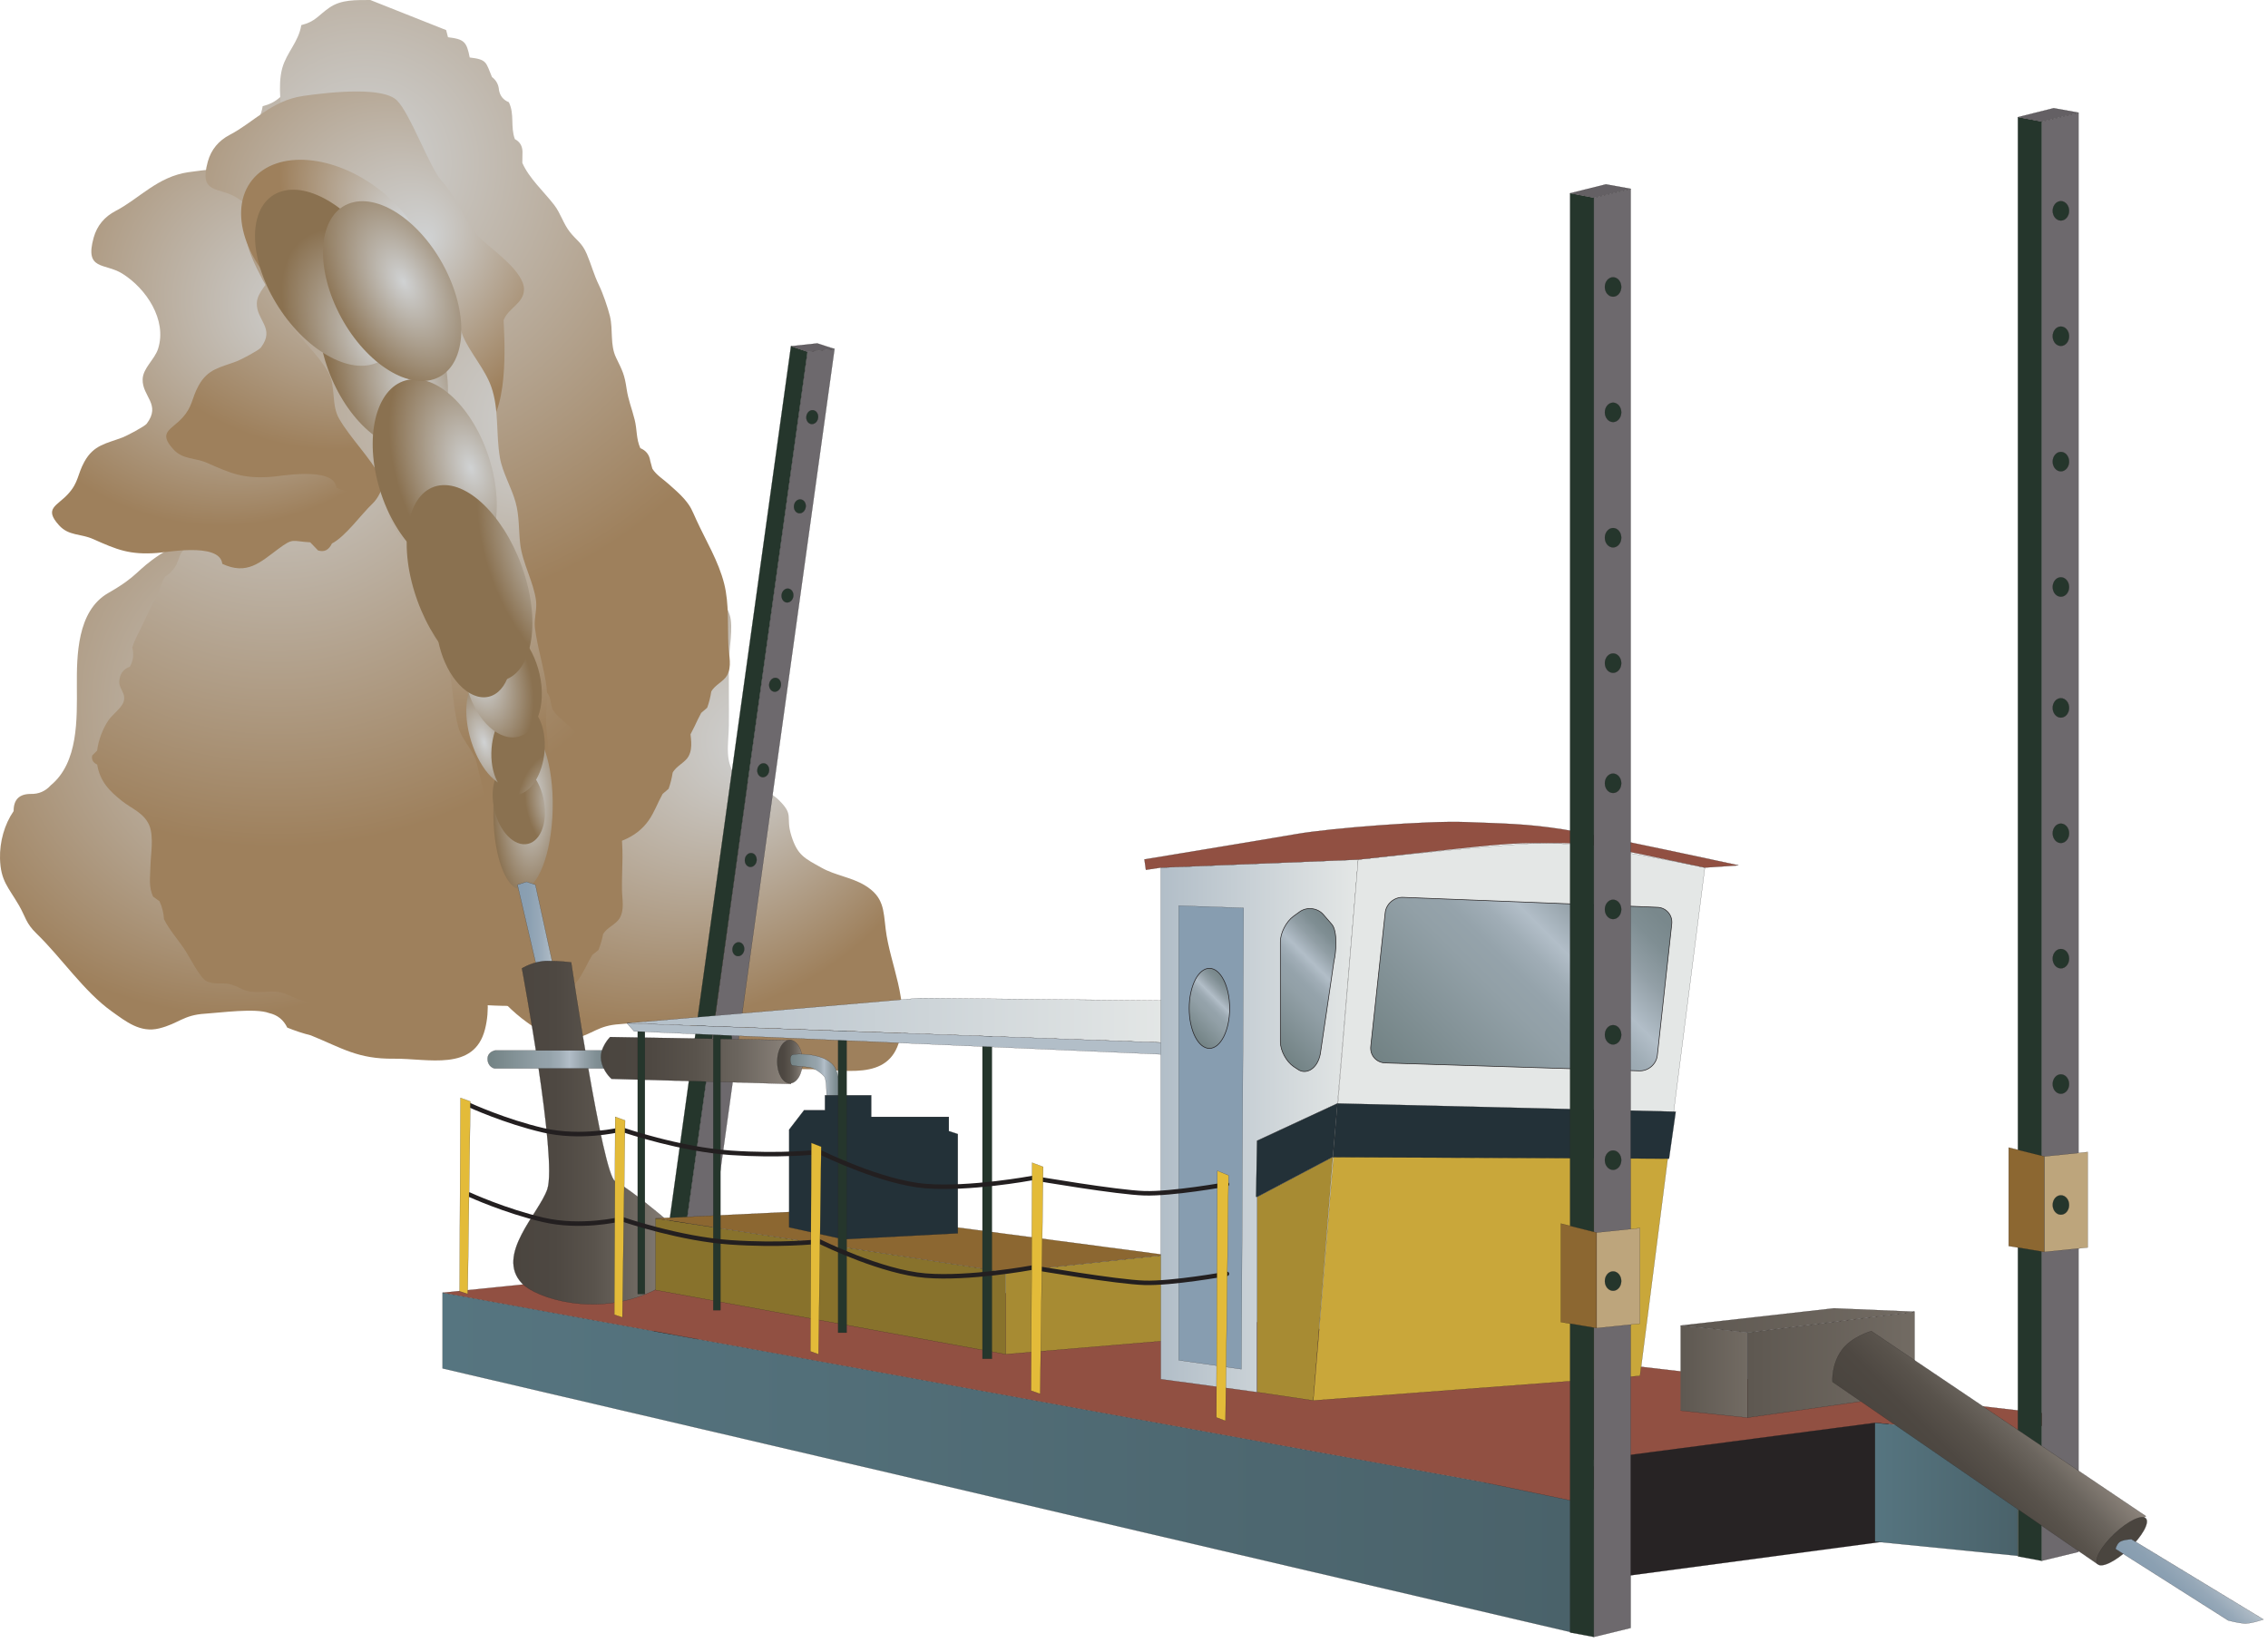 
        <svg xmlns:rdf="http://www.w3.org/1999/02/22-rdf-syntax-ns#" xmlns="http://www.w3.org/2000/svg" xmlns:cc="http://creativecommons.org/ns#" xmlns:xlink="http://www.w3.org/1999/xlink" xmlns:dc="http://purl.org/dc/elements/1.1/" x="0px" y="0px" width="501" height="363" viewBox="0 0 501 363" xml:space="preserve">
            <title>Dredge 3</title>
            <desc xmlns:ian_image_library="https://ian.umces.edu/media-library/">
                <ian_image_library:title>Dredge 3</ian_image_library:title>
                <ian_image_library:descr>Illustration of dredge 3</ian_image_library:descr>
                <ian_image_library:scene>
                    <ian_image_library:contains>development, industry, dredge, dredger, ship, boat, excavation, scrape, sea, bottom, floor</ian_image_library:contains>
                    <ian_image_library:when>2006-04-04</ian_image_library:when>
                </ian_image_library:scene>
            </desc>
            
 <defs></defs>
 <radialGradient id="ian_symbols_d459278c74df11949575ceb77952ae4e" fx="225.14" fy="178.23" gradientUnits="userSpaceOnUse" cy="175.59" cx="219.41" gradientTransform="matrix(6.946 0 0 6.946 -1486.5 -1075)" r="15.552">
  <stop stop-color="#D0D2D3" offset="0"/>
  <stop stop-color="#9E805C" offset=".68"/>
 </radialGradient>
 <path d="m35.448 122.42c5.633-3.731 8.547-.394 12.942.461 2.588.475 4.891 1.574 6.909 3.29 2.283 1.051 4.65 1.323 7.105.821 3.615 1.14 5.973 2.768 7.193 6.566.845 2.604-.173 7.746-.193 10.541-.027 4.612.054 9.225.013 13.838-.041 3.975-1.177 8.52 2.021 11.579 2.683 2.564 6.19 2.13 8.984 4.864 3.49 3.418 1.462 3.608 2.781 7.882 1.36 4.396 2.937 5.006 6.743 7.136 2.923 1.635 6.559 2.089 9.452 3.819 4.273 2.557 4.134 5.46 4.65 9.713.939 7.774 5.291 15.785 3.086 24.427-2.398 9.401-12.563 6.417-20.16 6.498-7.947.095-11.419-2.354-18.312-5.155-1.773-.448-3.51-1.017-5.209-1.716-.821-1.716-2.157-2.788-4.009-3.208-3.039-1.153-10.772-.068-14.119.136-4.894.298-5.833 2.184-10.182 3.256-4.175 1.031-7.326-1.533-10.416-3.731-6.183-4.402-11.074-11.803-16.677-17.243-2.381-2.307-2.364-3.623-3.866-6.214-2.323-4.002-4.063-5.399-4.182-10.351-.091-3.69.977-7.529 3.008-10.473-.017-2.523 1.235-3.778 3.751-3.785 1.777.047 3.252-.583 4.426-1.886 6.166-5.047 5.817-14.76 5.79-21.964-.027-6.58 0-16.565 6.926-20.526 6.916-3.96 5.902-4.85 11.539-8.58z" fill="url(#ian_symbols_d459278c74df11949575ceb77952ae4e)"/>
 <radialGradient id="ian_symbols_a85b8a7b36fe93b40524cf3477d7787e" fx="238.33" fy="178.56" gradientUnits="userSpaceOnUse" cy="175.93" cx="232.6" gradientTransform="matrix(6.946 0 0 6.946 -1486.5 -1075)" r="15.551">
  <stop stop-color="#D0D2D3" offset="0"/>
  <stop stop-color="#9E805C" offset=".68"/>
 </radialGradient>
 <path d="m127.04 124.74c5.634-3.731 8.55-.394 12.939.448 2.591.488 4.897 1.587 6.912 3.296 2.286 1.058 4.646 1.33 7.099.821 3.626 1.146 5.979 2.768 7.208 6.56.841 2.618-.177 7.747-.204 10.548-.027 4.613.061 9.232.014 13.838-.041 3.968-1.174 8.526 2.021 11.579 2.687 2.564 6.193 2.13 8.988 4.87 3.494 3.419 1.458 3.602 2.781 7.875 1.364 4.389 2.937 5.013 6.743 7.136 2.923 1.635 6.559 2.089 9.449 3.819 4.273 2.564 4.138 5.467 4.653 9.714.937 7.773 5.291 15.778 3.086 24.426-2.395 9.409-12.563 6.417-20.16 6.505-7.943.088-11.416-2.361-18.308-5.169-1.777-.448-3.514-1.018-5.21-1.709-.827-1.723-2.157-2.788-4.016-3.215-3.039-1.14-10.771-.068-14.116.143-4.891.298-5.833 2.177-10.182 3.256-4.175 1.038-7.326-1.526-10.416-3.731-6.183-4.402-11.074-11.796-16.677-17.236-2.384-2.313-2.364-3.629-3.866-6.22-2.323-4.002-4.063-5.393-4.182-10.345-.091-3.704.977-7.529 3.009-10.48-.017-2.517 1.234-3.778 3.751-3.778 1.777.041 3.252-.59 4.426-1.886 6.166-5.046 5.817-14.767 5.79-21.964-.03-6.593 0-16.578 6.922-20.526 6.94-3.94 5.92-4.82 11.56-8.56z" fill="url(#ian_symbols_a85b8a7b36fe93b40524cf3477d7787e)"/>
 <radialGradient id="ian_symbols_4a84f8e8e4a7e774d14d95b18128dce3" gradientUnits="userSpaceOnUse" cy="140.58" cx="228.31" gradientTransform="matrix(6.941 -.253 .253 6.941 -1548 -863.96)" r="21.216">
  <stop stop-color="#D0D2D3" offset="0"/>
  <stop stop-color="#9E805C" offset=".68"/>
 </radialGradient>
 <path d="m73.295 17.908c-3.141.041-6.4-.183-9.13 1.737-2.486 1.736-2.981 3.012-6.139 3.805-.57 3.677-3.246 6.071-4.196 9.469-1.116 4.036-.095 9.042.038 13.248.061 1.926-.455 5.236.152 7.041.634 1.858 1.683 2.469 2.344 4.287.631 1.744.092 5.169.153 7.048.098 3.073.21 6.152.335 9.225.18 4.382.59 7.794-1.529 11.606-.994 1.784-1.821 2.89-3.012 4.667-.285.821-.573 1.642-.858 2.456-.57 1.167-1.394 2.11-2.465 2.829-.77 1.486-1.082 3.168-1.812 4.633-1.119 2.245-2.001 4.504-3.008 6.729-.722 1.615-1.333 2.774-1.828 4.491.458 1.492.333 2.93-.376 4.287-1.262.495-1.98 1.411-2.164 2.754-.417 2.218 1.743 2.944 1.021 5.182-.4 1.235-2.465 2.944-3.157 4.07-1.204 1.953-2.052 4.463-2.249 6.77-.35.373-.695.746-1.045 1.126-.166.896.221 1.546 1.173 1.96.747 3.683 2.863 5.718 5.824 7.889 2.184 1.594 4.867 2.408 6.139 5.061 1.18 2.469.553 6.58.604 9.252.044 2.401-.265 4.301.824 6.492.485.319.97.645 1.458.97.627 1.228 1.007 2.53 1.133 3.914 1.214 2.3 3.49 4.646 4.993 6.804.933 1.336 3.418 5.807 4.802 6.499 1.893.949 3.745.068 5.749.651 2.205.631 2.384 1.384 5.223 1.411 2.574.014 4.463-.733 6.986.271 3.728 1.493 5.213 1.913 9.296 1.709 9.219-.475 18.461-.665 27.683-1.004 8.584-.312 21.377 1.994 27.011-5.989 1.292-1.825 2.015-3.941 3.104-5.881.441-.38.882-.76 1.322-1.14.414-1.16.712-2.347.896-3.561.794-1.485 2.774-2.252 3.507-3.602 1.079-2.008.407-4.232.299-6.39-.231-4.599.169-9.354-.943-13.811-1.245-4.965-4.09-9.619-6.156-14.123-.98-2.137-1.129-2.822-2.629-4.579-1.044-1.214-2.245-2.211-3.418-3.276-1.204-1.099-2.788-2.035-3.67-3.459-.156-.563-.305-1.126-.461-1.696-.197-1.371-.93-2.313-2.198-2.835-.936-2.089-.688-4.029-1.248-6.274-.621-2.497-1.397-4.253-1.784-6.858-.465-3.161-.902-3.935-2.316-6.837-1.391-2.863-.627-6.146-1.37-9.198-.458-1.872-1.55-5.061-2.418-6.837-1.143-2.34-1.692-4.559-2.693-6.892-1.082-2.523-2.205-2.923-3.724-4.836-1.472-1.866-2.021-4.084-3.466-5.976-2.225-2.903-5.613-5.956-7.044-9.32.013-.814.023-1.642.037-2.456-.031-1.275-.59-2.205-1.682-2.781-1.028-2.781-.024-5.454-1.333-8.153-1.211-.488-1.937-1.377-2.174-2.659-.084-1.214-.604-2.184-1.55-2.903-1.374-3.256-1.062-3.874-4.924-4.314-.675-3.521-1.245-4.036-4.796-4.477-.136-.529-.268-1.051-.4-1.573l-16.755-6.65z" fill="url(#ian_symbols_4a84f8e8e4a7e774d14d95b18128dce3)"/>
 <radialGradient id="ian_symbols_4f34ab2438be9ec4153e1202e821891c" gradientUnits="userSpaceOnUse" cy="138.04" cx="229.63" gradientTransform="matrix(6.941 -.253 .253 6.941 -1548 -863.96)" r="21.216">
  <stop stop-color="#D0D2D3" offset="0"/>
  <stop stop-color="#9E805C" offset=".68"/>
 </radialGradient>
 <path d="m81.821 0c-3.141.041-6.4-.183-9.13 1.737-2.489 1.736-2.981 3.012-6.135 3.812-.577 3.67-3.249 6.064-4.195 9.463-1.12 4.036-.099 9.042.034 13.248.061 1.926-.458 5.236.153 7.041.634 1.859 1.682 2.469 2.343 4.287.631 1.75.095 5.169.153 7.055.095 3.066.21 6.146.336 9.225.183 4.375.59 7.787-1.53 11.6-.994 1.784-1.818 2.896-3.012 4.667-.285.828-.573 1.642-.858 2.456-.57 1.167-1.394 2.117-2.466 2.829-.773 1.486-1.085 3.168-1.811 4.633-1.12 2.246-2.001 4.504-3.012 6.736-.723 1.608-1.326 2.768-1.825 4.484.458 1.492.332 2.93-.376 4.287-1.262.502-1.981 1.411-2.161 2.754-.424 2.218 1.736 2.944 1.014 5.182-.397 1.235-2.459 2.944-3.154 4.07-1.204 1.954-2.048 4.463-2.249 6.77-.35.373-.695.746-1.045 1.126-.166.896.224 1.546 1.174 1.96.746 3.69 2.862 5.718 5.823 7.889 2.184 1.594 4.867 2.408 6.139 5.061 1.181 2.469.557 6.58.604 9.252.044 2.401-.265 4.301.821 6.492.488.319.973.645 1.458.97.63 1.228 1.007 2.53 1.139 3.914 1.211 2.3 3.487 4.646 4.989 6.804.933 1.336 3.416 5.807 4.803 6.499 1.892.949 3.744.067 5.749.651 2.205.631 2.388 1.391 5.223 1.411 2.574.014 4.463-.733 6.987.271 3.727 1.5 5.213 1.913 9.3 1.709 9.215-.475 18.457-.665 27.679-1.004 8.584-.312 21.374 1.995 27.014-5.989 1.289-1.825 2.015-3.941 3.1-5.881.441-.38.882-.76 1.323-1.14.414-1.153.712-2.347.896-3.561.793-1.485 2.781-2.252 3.503-3.602 1.082-2.008.41-4.232.298-6.39-.227-4.599.173-9.354-.939-13.811-1.241-4.965-4.09-9.619-6.152-14.123-.983-2.137-1.133-2.822-2.632-4.579-1.045-1.214-2.245-2.211-3.419-3.276-1.201-1.099-2.788-2.035-3.669-3.459-.156-.563-.306-1.126-.461-1.696-.197-1.37-.929-2.313-2.198-2.835-.936-2.089-.685-4.029-1.248-6.274-.617-2.497-1.397-4.253-1.784-6.858-.468-3.161-.902-3.935-2.313-6.837-1.391-2.863-.634-6.146-1.37-9.198-.461-1.872-1.553-5.06-2.422-6.837-1.143-2.333-1.692-4.559-2.693-6.892-1.082-2.523-2.205-2.924-3.721-4.837-1.475-1.865-2.021-4.083-3.466-5.976-2.229-2.903-5.617-5.956-7.048-9.32.014-.814.023-1.642.037-2.456-.03-1.275-.59-2.198-1.686-2.781-1.024-2.781-.021-5.447-1.33-8.153-1.211-.488-1.937-1.37-2.174-2.659-.088-1.214-.604-2.184-1.553-2.903-1.371-3.256-1.059-3.874-4.918-4.314-.678-3.514-1.245-4.036-4.799-4.477-.136-.529-.271-1.052-.403-1.574l-16.737-6.639z" fill="url(#ian_symbols_4f34ab2438be9ec4153e1202e821891c)"/>
 <radialGradient id="ian_symbols_8ab22c858e9d7754711e76321fa3e658" gradientUnits="userSpaceOnUse" cy="167.29" cx="222.81" gradientTransform="matrix(6.946 0 0 6.946 -1486.5 -1075)" r="21.215">
  <stop stop-color="#D0D2D3" offset="0"/>
  <stop stop-color="#9E805C" offset=".68"/>
 </radialGradient>
 <path d="m63.541 50.915c-3.137-.068-6.383-.407-9.185 1.404-2.554 1.648-3.09 2.903-6.268 3.588-.712 3.649-3.473 5.942-4.542 9.307-1.265 3.989-.427 9.029-.448 13.241-.01 1.926-.645 5.216-.105 7.034.566 1.893 1.591 2.537 2.188 4.375.563 1.764-.095 5.169-.105 7.055-.014 3.073-.014 6.146 0 9.225.023 4.382.305 7.814-1.95 11.545-1.058 1.75-1.927 2.822-3.182 4.559-.315.8-.631 1.614-.946 2.415-.614 1.146-1.468 2.062-2.567 2.741-.821 1.452-1.194 3.12-1.98 4.558-1.197 2.205-2.161 4.43-3.249 6.621-.78 1.581-1.432 2.72-1.991 4.416.404 1.513.228 2.938-.532 4.28-1.279.448-2.028 1.33-2.259 2.659-.502 2.211 1.631 3.012.831 5.223-.447 1.221-2.567 2.849-3.303 3.948-1.279 1.913-2.211 4.389-2.496 6.688-.363.366-.723.719-1.085 1.085-.197.896.169 1.56 1.099 2.008.614 3.704 2.655 5.813 5.535 8.086 2.124 1.675 4.775 2.591 5.953 5.291 1.088 2.51.315 6.593.265 9.266-.044 2.401-.421 4.287.586 6.512.472.346.946.685 1.421 1.031.583 1.248.916 2.564.994 3.948 1.123 2.347 3.317 4.775 4.734 6.973.889 1.377 3.208 5.936 4.565 6.675 1.855 1.018 3.744.204 5.722.854 2.181.719 2.336 1.479 5.168 1.601 2.571.115 4.487-.57 6.967.536 3.676 1.628 5.145 2.103 9.235 2.042 9.229-.136 18.471.014 27.699.014 8.587 0 21.292 2.761 27.214-5.006 1.356-1.777 2.157-3.866 3.31-5.766.455-.366.909-.732 1.363-1.092.458-1.146.797-2.32 1.028-3.527.848-1.451 2.855-2.15 3.636-3.479 1.146-1.954.556-4.206.529-6.363-.061-4.606.516-9.347-.44-13.838-1.059-5.006-3.734-9.768-5.634-14.339-.902-2.171-1.024-2.863-2.459-4.667-1-1.262-2.167-2.293-3.3-3.405-1.164-1.14-2.71-2.137-3.541-3.588-.136-.563-.265-1.133-.4-1.703-.149-1.384-.845-2.354-2.093-2.917-.865-2.124-.54-4.057-1.018-6.322-.529-2.517-1.241-4.293-1.533-6.918-.353-3.175-.759-3.962-2.065-6.919-1.282-2.903-.407-6.159-1.034-9.239-.39-1.893-1.367-5.115-2.171-6.919-1.058-2.381-1.522-4.62-2.442-6.987-.987-2.564-2.096-2.998-3.541-4.972-1.404-1.919-1.869-4.151-3.246-6.091-2.12-2.991-5.393-6.166-6.702-9.571.041-.82.085-1.642.125-2.455.021-1.275-.505-2.225-1.581-2.842-.922-2.815.176-5.447-1.034-8.201-1.194-.529-1.886-1.438-2.076-2.733-.041-1.214-.522-2.205-1.442-2.964-1.255-3.29-.919-3.894-4.762-4.484-.549-3.541-1.099-4.077-4.633-4.646-.115-.529-.227-1.058-.343-1.587l-16.501-7.241z" fill="url(#ian_symbols_8ab22c858e9d7754711e76321fa3e658)"/>
 <radialGradient id="ian_symbols_1b6f4e166721a6f46d279ade4958ea5b" fx="224" fy="164.8" gradientUnits="userSpaceOnUse" cy="162.78" cx="219.62" gradientTransform="matrix(6.946 0 0 6.946 -1486.5 -1075)" r="11.854">
  <stop stop-color="#D0D2D3" offset="0"/>
  <stop stop-color="#9E805C" offset=".68"/>
 </radialGradient>
 <path d="m41.708 38.02c-6.922.984-10.9 5.84-16.144 8.561-2.476 1.282-4.138 3.263-4.877 5.922-2.035 7.312 2.421 5.521 6.309 7.923 5.267 3.27 9.951 10.222 7.929 16.605-.76 2.388-3.334 4.26-3.415 6.736-.122 3.826 4.145 5.515.898 9.829-.451.597-4.375 2.659-5.287 3.012-3.649 1.391-6.41 1.628-8.482 5.386-1.584 2.883-1.238 4.518-3.575 7.095-2.465 2.727-5.457 3.161-2.015 6.953 2.154 2.374 4.718 1.784 7.55 3.045 5.301 2.367 8.025 3.487 14.004 3.066 1.194.034 13.97-2.564 14.5 2.395 5.457 2.551 8.347-.305 12.308-3.249 3.503-2.605 3.025-1.716 7.116-1.506.573.597 1.146 1.194 1.723 1.791 1.36.434 2.388-.081 3.076-1.533 3.005-1.547 6.427-6.403 8.964-8.805 5.111-4.857 3.806-21.327 3.728-23.701 1.051-2.713 4.419-3.676 4.504-6.736.109-3.894-6.81-8.709-9.391-11.118-3.812-3.541-5.209-9.063-8.761-12.875-2.632-2.835-6.919-14.842-9.886-17.813-2.969-2.957-13.85-1.967-20.776-.977z" fill="url(#ian_symbols_1b6f4e166721a6f46d279ade4958ea5b)"/>
 <radialGradient id="ian_symbols_990f6553e64522c4d582489d7e77750e" fx="227.63" fy="162.37" gradientUnits="userSpaceOnUse" cy="160.36" cx="223.26" gradientTransform="matrix(6.946 0 0 6.946 -1486.5 -1075)" r="11.854">
  <stop stop-color="#D0D2D3" offset="0"/>
  <stop stop-color="#9E805C" offset=".68"/>
 </radialGradient>
 <path d="m66.932 21.205c-6.926.99-10.901 5.833-16.147 8.561-2.473 1.282-4.134 3.263-4.874 5.915-2.038 7.313 2.418 5.528 6.305 7.937 5.267 3.256 9.955 10.216 7.93 16.605-.753 2.381-3.331 4.246-3.412 6.729-.122 3.826 4.141 5.508.899 9.822-.455.604-4.378 2.666-5.288 3.012-3.649 1.397-6.41 1.628-8.482 5.4-1.584 2.876-1.238 4.518-3.571 7.095-2.469 2.72-5.464 3.161-2.018 6.946 2.154 2.374 4.714 1.791 7.55 3.052 5.304 2.361 8.021 3.487 14.004 3.06 1.19.034 13.967-2.558 14.496 2.395 5.464 2.55 8.347-.305 12.312-3.256 3.504-2.605 3.025-1.709 7.112-1.5.577.597 1.15 1.201 1.723 1.798 1.363.427 2.388-.082 3.073-1.533 3.012-1.553 6.434-6.403 8.971-8.818 5.111-4.85 3.805-21.327 3.728-23.694 1.048-2.72 4.419-3.67 4.504-6.736.108-3.894-6.811-8.71-9.395-11.111-3.809-3.548-5.21-9.076-8.754-12.888-2.639-2.835-6.926-14.835-9.897-17.799-2.971-2.98-13.855-1.99-20.777-.999z" fill="url(#ian_symbols_990f6553e64522c4d582489d7e77750e)"/>
 <radialGradient id="ian_symbols_1f0aa1fa895df3a4e9774d3763ecb642" fx="231.85" fy="168.44" gradientUnits="userSpaceOnUse" cy="165.41" cx="225.26" gradientTransform="matrix(6.946 0 0 6.946 -1486.5 -1075)" r="17.879">
  <stop stop-color="#D0D2D3" offset="0"/>
  <stop stop-color="#9E805C" offset=".68"/>
 </radialGradient>
 <path d="m94.621 137.78c.95 3.236 3.839 6.607 4.572 10.026.923 4.3.913 8.662 2.076 12.902.716 2.618 3.378 5.196 4.002 7.678 2.869 11.342 4.314 20.757 5.681 23.945 2.968 6.919 5.936 5.929 9.887 0 2.289-3.432 1.367-15.452-.153-31.664-.264-2.794.417-5.711.064-8.737-.495-4.239-2.024-8.683-2.584-13.261-.241-1.974.499-3.981.241-6.003-.522-4.111-3.015-8.31-3.5-12.549-.349-3.066-.163-6.146-1.021-9.198-.919-3.296-2.896-6.566-3.45-9.795-.926-5.399-.156-10.67-1.913-15.676-1.377-3.927-4.806-7.699-6.264-11.24-.984-2.388-1.014-5.623-2.063-7.706-5.589-11.099-12.664-16.837-13.99-18.608-2.968-3.955-8.899-6.926-19.783-6.926-10.88 0-11.871 4.952-11.871 11.871 0 2.449 3.001 9.042 8.879 17.935 2.31 3.486 6.736 7.339 9.08 11.43 1.74 3.039.583 7.156 2.418 10.317 2.503 4.307 6.919 8.662 9.12 12.901 1.554 3.005 1.045 6.919 2.388 9.7 2.194 4.572 5.932 8.764 6.997 12.305.956 3.18.098 6.67 1.173 10.34z" fill="url(#ian_symbols_1f0aa1fa895df3a4e9774d3763ecb642)"/>
 <radialGradient id="ian_symbols_105f6e4fc206f6e4f9c17bacf6e10ba8" gradientUnits="userSpaceOnUse" cy="-10121" cx="4149.6" gradientTransform="matrix(1.116 -50.957 -18.41 -.51 -1.9084e5 2.0647e5)" r=".687">
  <stop stop-color="#D0D2D3" offset="0"/>
  <stop stop-color="#8A7150" offset=".68"/>
 </radialGradient>
 <path d="m115.93 160.65c-3.612-.102-6.719 7.848-6.936 17.745-.217 9.896 2.537 18.002 6.153 18.104 3.615.102 6.726-7.841 6.942-17.745.22-9.9-2.53-18-6.15-18.11z" fill="url(#ian_symbols_105f6e4fc206f6e4f9c17bacf6e10ba8)"/>
 <radialGradient id="ian_symbols_47cee048e91862d4e529a2d0111e6db3" gradientUnits="userSpaceOnUse" cy="-17106" cx="1334.6" gradientTransform="matrix(-25.924 -20.341 -13.664 16.936 -1.9905e5 3.169e5)" r="1.39">
  <stop stop-color="#D0D2D3" offset="0"/>
  <stop stop-color="#9E805C" offset=".68"/>
 </radialGradient>
 <path d="m55.719 39.736c-5.43 6.729-1.57 18.667 8.615 26.658 10.188 7.99 22.85 9.021 28.276 2.292 5.43-6.729 1.57-18.667-8.615-26.658-10.188-7.996-22.846-9.021-28.276-2.292z" fill="url(#ian_symbols_47cee048e91862d4e529a2d0111e6db3)"/>
 <radialGradient id="ian_symbols_c36ee59656c18754bd389986aa10e587" gradientUnits="userSpaceOnUse" cy="-13913" cx="5384.5" gradientTransform="matrix(-4.748 -29.239 -18.109 1.16 -2.2626e5 1.7375e5)" r=".598">
  <stop stop-color="#D0D2D3" offset="0"/>
  <stop stop-color="#8A7150" offset=".68"/>
 </radialGradient>
 <path d="m113.16 168.61c-3.093.197-4.948 4.361-4.148 9.293.8 4.938 3.958 8.784 7.048 8.581 3.093-.197 4.952-4.361 4.148-9.293-.80-4.94-3.96-8.78-7.05-8.58z" fill="url(#ian_symbols_c36ee59656c18754bd389986aa10e587)"/>
 <radialGradient id="ian_symbols_818c63b31f40d9a4ad97a77a674295b5" gradientUnits="userSpaceOnUse" cy="-12904" cx="3958.4" gradientTransform="matrix(-10.277 -38.954 -19.431 3.154 -2.0995e5 1.9506e5)" r=".598">
  <stop stop-color="#D0D2D3" offset="0"/>
  <stop stop-color="#8A7150" offset=".68"/>
 </radialGradient>
 <path d="m106.64 149.77c-3.317.536-4.603 6.308-2.866 12.888 1.736 6.573 5.833 11.471 9.154 10.928 3.317-.536 4.599-6.302 2.866-12.881-1.73-6.58-5.83-11.48-9.15-10.94z" fill="url(#ian_symbols_818c63b31f40d9a4ad97a77a674295b5)"/>
 <radialGradient id="ian_symbols_cbb6ec9a501b4374ad2f10f8342606ce" gradientUnits="userSpaceOnUse" cy="-14481" cx="4879.3" gradientTransform="matrix(2.525 -32.539 -18.943 -.941 -2.8651e5 1.4532e5)" r=".598">
  <stop stop-color="#D0D2D3" offset="0"/>
  <stop stop-color="#8A7150" offset=".68"/>
 </radialGradient>
 <path d="m115.21 155.65c-3.229-.163-6.196 4.165-6.624 9.659-.427 5.495 1.848 10.08 5.081 10.243 3.236.156 6.203-4.165 6.631-9.659.42-5.49-1.85-10.08-5.09-10.24z" fill="url(#ian_symbols_cbb6ec9a501b4374ad2f10f8342606ce)"/>
 <radialGradient id="ian_symbols_b1d3c9ef1124e814bddf5b7e3584b233" gradientUnits="userSpaceOnUse" cy="-13435" cx="5701.5" gradientTransform="matrix(-6.413 -28.775 -18.052 2.43 -2.0586e5 1.9686e5)" r=".867">
  <stop stop-color="#D0D2D3" offset="0"/>
  <stop stop-color="#8A7150" offset=".68"/>
 </radialGradient>
 <path d="m108.27 137.32c-4.47.604-6.817 6.803-5.247 13.851 1.57 7.041 6.465 12.278 10.935 11.667 4.47-.604 6.817-6.804 5.25-13.852-1.57-7.04-6.47-12.27-10.94-11.67z" fill="url(#ian_symbols_b1d3c9ef1124e814bddf5b7e3584b233)"/>
 <radialGradient id="ian_symbols_eea3926c1a72a7e45d31960a89a1e512" gradientUnits="userSpaceOnUse" cy="-15312" cx="4230.9" gradientTransform="matrix(-5.296 -29.741 -17.839 .841 -2.5063e5 1.3884e5)" r=".867">
  <stop stop-color="#D0D2D3" offset="0"/>
  <stop stop-color="#8A7150" offset=".68"/>
 </radialGradient>
 <path d="m102.4 127.65c-4.419.204-6.946 6.281-5.65 13.566 1.299 7.285 5.929 13.017 10.345 12.807 4.419-.21 6.946-6.281 5.65-13.566-1.3-7.29-5.94-13.02-10.35-12.81z" fill="url(#ian_symbols_eea3926c1a72a7e45d31960a89a1e512)"/>
 <radialGradient id="ian_symbols_10e00eafb935f504419b9b6a852577c1" gradientUnits="userSpaceOnUse" cy="-17090" cx="848.89" gradientTransform="matrix(-9.589 -28.945 -17.442 3.142 -2.8985e5 78357)" r="1.391">
  <stop stop-color="#D0D2D3" offset="0"/>
  <stop stop-color="#8A7150" offset=".68"/>
 </radialGradient>
 <path d="m77.846 57.726c-6.936 1.248-9.49 11.477-5.729 22.853 3.771 11.375 12.44 19.583 19.376 18.335 6.929-1.248 9.49-11.477 5.725-22.859-3.767-11.37-12.439-19.577-19.372-18.329z" fill="url(#ian_symbols_10e00eafb935f504419b9b6a852577c1)"/>
 <radialGradient id="ian_symbols_78f2931203af7184854fae0a7191c7fb" gradientUnits="userSpaceOnUse" cy="-17101" cx="850.38" gradientTransform="matrix(-7.284 -29.61 -17.635 1.762 -2.9528e5 55413)" r="1.391">
  <stop stop-color="#D0D2D3" offset="0"/>
  <stop stop-color="#8A7150" offset=".68"/>
 </radialGradient>
 <path d="m90.85 83.8c-7.007.699-10.365 10.697-7.505 22.337 2.862 11.633 10.863 20.492 17.87 19.8 7.007-.706 10.365-10.704 7.506-22.344-2.87-11.633-10.873-20.505-17.88-19.8z" fill="url(#ian_symbols_78f2931203af7184854fae0a7191c7fb)"/>
 <radialGradient id="ian_symbols_75c66f54ca0326a471b803d0d14a19ba" gradientUnits="userSpaceOnUse" cy="-17069" cx="844.19" gradientTransform="matrix(-15.024 -26.534 -16.501 6.467 -2.6889e5 1.3286e5)" r="1.391">
  <stop stop-color="#D0D2D3" offset="0"/>
  <stop stop-color="#8A7150" offset=".68"/>
 </radialGradient>
 <path d="m61.614 42.477c-6.556 2.564-7.082 13.105-1.181 23.531 5.905 10.426 16.005 16.795 22.561 14.224 6.56-2.571 7.085-13.105 1.18-23.538-5.901-10.419-16.001-16.795-22.56-14.217z" fill="url(#ian_symbols_75c66f54ca0326a471b803d0d14a19ba)"/>
 <radialGradient id="ian_symbols_686e9c15cacd3c9405546aa0ef928e52" gradientUnits="userSpaceOnUse" cy="-17067" cx="833.3" gradientTransform="matrix(-12.845 -27.379 -17.012 5.389 -2.7955e5 1.1485e5)" r="1.392">
  <stop stop-color="#D0D2D3" offset="0"/>
  <stop stop-color="#8A7150" offset=".68"/>
 </radialGradient>
 <path d="m77.49 44.831c-6.76 2.144-8.146 12.596-3.1 23.354 5.05 10.765 14.621 17.745 21.381 15.602 6.759-2.144 8.146-12.597 3.1-23.355-5.047-10.758-14.618-17.738-21.381-15.601z" fill="url(#ian_symbols_686e9c15cacd3c9405546aa0ef928e52)"/>
 <radialGradient id="ian_symbols_752f047f8f09f684dd382dd7a485ca1a" gradientUnits="userSpaceOnUse" cy="-17389" cx="-455.97" gradientTransform="matrix(-9.258 -30.387 -16.988 2.401 -2.995e5 28021)" r="1.391">
  <stop stop-color="#D0D2D3" offset="0"/>
  <stop stop-color="#8A7150" offset=".68"/>
 </radialGradient>
 <path d="m97.138 107.22c-6.752.963-9.269 11.409-5.637 23.348 3.643 11.952 12.061 20.852 18.813 19.902 6.746-.963 9.27-11.41 5.63-23.348-3.63-11.95-12.05-20.85-18.802-19.9z" fill="url(#ian_symbols_752f047f8f09f684dd382dd7a485ca1a)"/>
 <polygon stroke-linejoin="round" fill="#6D696D" stroke="#231F20" stroke-linecap="round" stroke-width=".036" points="152.92 303.28 184.34 77.085 178.36 77.695 146.95 303.89"/>
 <polygon stroke-linejoin="round" fill="#25362C" stroke="#231F20" stroke-linecap="round" stroke-width=".036" points="143.3 302.67 174.72 76.474 178.36 77.695 146.95 303.89"/>
 <polygon stroke-linejoin="round" fill="#646064" stroke="#231F20" stroke-linecap="round" stroke-width=".036" points="174.72 76.474 178.36 77.695 184.34 77.085 180.54 75.85"/>
 <path stroke-linejoin="round" d="m180.71 92.32c-.119.841-.787 1.438-1.499 1.343s-1.204-.862-1.079-1.703c.115-.848.787-1.445 1.499-1.35.72.102 1.2.869 1.08 1.71z" stroke="#231F20" stroke-linecap="round" stroke-width=".036" fill="#25362C"/>
 <path stroke-linejoin="round" d="m177.98 112.02c-.122.848-.793 1.451-1.506 1.35-.712-.102-1.194-.861-1.078-1.703.115-.841.793-1.452 1.506-1.343.71.09 1.2.85 1.08 1.69z" stroke="#231F20" stroke-linecap="round" stroke-width=".036" fill="#25362C"/>
 <path stroke-linejoin="round" d="m175.24 131.73c-.115.841-.787 1.438-1.499 1.343s-1.194-.861-1.079-1.709c.112-.841.787-1.438 1.499-1.343.71.10 1.2.87 1.08 1.71z" stroke="#231F20" stroke-linecap="round" stroke-width=".036" fill="#25362C"/>
 <path stroke-linejoin="round" d="m172.5 151.44c-.119.841-.791 1.445-1.502 1.35-.712-.102-1.194-.869-1.079-1.709.122-.841.793-1.445 1.506-1.343.71.09 1.19.85 1.07 1.7z" stroke="#231F20" stroke-linecap="round" stroke-width=".036" fill="#25362C"/>
 <path stroke-linejoin="round" d="m169.88 170.32c-.115.841-.787 1.445-1.506 1.35-.705-.102-1.194-.868-1.075-1.709s.791-1.445 1.503-1.343c.72.09 1.2.86 1.08 1.7z" stroke="#231F20" stroke-linecap="round" stroke-width=".036" fill="#25362C"/>
 <path stroke-linejoin="round" d="m167.13 190.15c-.119.834-.787 1.438-1.499 1.343-.712-.102-1.201-.869-1.079-1.709.115-.841.787-1.438 1.499-1.343.71.09 1.19.86 1.08 1.71z" stroke="#231F20" stroke-linecap="round" stroke-width=".036" fill="#25362C"/>
 <path stroke-linejoin="round" d="m164.39 209.85c-.119.841-.791 1.445-1.502 1.343-.712-.095-1.194-.854-1.079-1.696.122-.841.793-1.452 1.506-1.35.71.10 1.19.86 1.07 1.71z" stroke="#231F20" stroke-linecap="round" stroke-width=".036" fill="#25362C"/>
 <path stroke-linejoin="round" d="m161.65 229.56c-.115.841-.787 1.438-1.499 1.343-.712-.102-1.194-.868-1.079-1.709.112-.841.787-1.438 1.499-1.343.72.09 1.2.87 1.08 1.71z" stroke="#231F20" stroke-linecap="round" stroke-width=".036" fill="#25362C"/>
 <polygon stroke-linejoin="round" fill="#272324" stroke="#231F20" stroke-linecap="round" stroke-width=".036" points="418.65 340.19 356.83 348.43 357.32 318.76 414.19 310.35 419.14 317.27"/>
 <linearGradient id="ian_symbols_e1354263e9430374257b764a77772cab" y2="323.07" gradientUnits="userSpaceOnUse" x2="347.32" y1="323.07" x1="97.765">
  <stop stop-color="#567580" offset="0"/>
  <stop stop-color="#4A626A" offset="1"/>
 </linearGradient>
 <polygon stroke-linejoin="round" fill="url(#ian_symbols_e1354263e9430374257b764a77772cab)" stroke="#231F20" stroke-linecap="round" stroke-width=".036" points="97.765 285.55 97.765 302.27 347.32 360.6 347.32 330.96"/>
 <polygon stroke-linejoin="round" fill="#915042" stroke="#231F20" stroke-linecap="round" stroke-width=".036" points="163.26 278.85 97.765 285.55 326.74 327.22 346.94 331.44 359.36 325.44 347.49 323.03 414.19 314.29 445.31 317.06 456.73 312.82"/>
 <linearGradient id="ian_symbols_3ec381208ddfd79455d2a4f428456f5f" y2="328.98" gradientUnits="userSpaceOnUse" x2="445.69" y1="328.98" x1="414.19">
  <stop stop-color="#567580" offset="0"/>
  <stop stop-color="#4A626A" offset="1"/>
 </linearGradient>
 <polygon stroke-linejoin="round" fill="url(#ian_symbols_3ec381208ddfd79455d2a4f428456f5f)" stroke="#231F20" stroke-linecap="round" stroke-width=".036" points="414.19 314.29 414.19 340.52 445.69 343.66 445.69 317.41"/>
 <polygon stroke-linejoin="round" fill="#6D696D" stroke="#231F20" stroke-linecap="round" stroke-width=".036" points="459.14 342.8 459.14 24.881 451.01 26.862 451.01 344.77"/>
 <polygon stroke-linejoin="round" fill="#25362C" stroke="#231F20" stroke-linecap="round" stroke-width=".036" points="445.75 343.79 445.75 25.872 451.01 26.862 451.01 344.77"/>
 <polygon stroke-linejoin="round" fill="#646064" stroke="#231F20" stroke-linecap="round" stroke-width=".036" points="445.75 25.872 451.01 26.862 459.14 24.881 453.66 23.891"/>
 <path stroke-linejoin="round" d="m457.06 46.574c0 1.18-.807 2.144-1.811 2.144s-1.812-.963-1.812-2.144.808-2.144 1.812-2.144 1.81.964 1.81 2.144z" stroke="#231F20" stroke-linecap="round" stroke-width=".036" fill="#25362C"/>
 <path stroke-linejoin="round" d="m457.06 74.27c0 1.187-.807 2.144-1.811 2.144s-1.812-.957-1.812-2.144.808-2.144 1.812-2.144 1.81.957 1.81 2.144z" stroke="#231F20" stroke-linecap="round" stroke-width=".036" fill="#25362C"/>
 <path stroke-linejoin="round" d="m457.06 101.97c0 1.18-.807 2.143-1.811 2.143s-1.812-.963-1.812-2.143c0-1.181.808-2.144 1.812-2.144s1.81.954 1.81 2.144z" stroke="#231F20" stroke-linecap="round" stroke-width=".036" fill="#25362C"/>
 <path stroke-linejoin="round" d="m457.06 129.66c0 1.187-.807 2.144-1.811 2.144s-1.812-.957-1.812-2.144.808-2.144 1.812-2.144 1.81.96 1.81 2.14z" stroke="#231F20" stroke-linecap="round" stroke-width=".036" fill="#25362C"/>
 <path stroke-linejoin="round" d="m457.06 156.37c0 1.187-.807 2.144-1.811 2.144s-1.812-.957-1.812-2.144c0-1.181.808-2.144 1.812-2.144s1.81.96 1.81 2.14z" stroke="#231F20" stroke-linecap="round" stroke-width=".036" fill="#25362C"/>
 <path stroke-linejoin="round" d="m457.06 184.07c0 1.18-.807 2.144-1.811 2.144s-1.812-.963-1.812-2.144c0-1.187.808-2.144 1.812-2.144s1.81.95 1.81 2.14z" stroke="#231F20" stroke-linecap="round" stroke-width=".036" fill="#25362C"/>
 <path stroke-linejoin="round" d="m457.06 211.76c0 1.187-.807 2.144-1.811 2.144s-1.812-.957-1.812-2.144c0-1.18.808-2.144 1.812-2.144s1.81.96 1.81 2.14z" stroke="#231F20" stroke-linecap="round" stroke-width=".036" fill="#25362C"/>
 <path stroke-linejoin="round" d="m457.06 239.46c0 1.18-.807 2.143-1.811 2.143s-1.812-.963-1.812-2.143c0-1.188.808-2.144 1.812-2.144s1.81.95 1.81 2.14z" stroke="#231F20" stroke-linecap="round" stroke-width=".036" fill="#25362C"/>
 <polygon stroke-linejoin="round" fill="#8C6731" stroke="#231F20" stroke-linecap="round" stroke-width=".036" points="443.71 253.48 451.62 255.45 451.62 276.55 443.71 275.24"/>
 <polygon stroke-linejoin="round" fill="#BDA57C" stroke="#231F20" stroke-linecap="round" stroke-width=".036" points="451.62 276.55 451.62 255.45 461.18 254.47 461.18 275.56"/>
 <path stroke-linejoin="round" d="m457.06 266.17c0 1.188-.807 2.144-1.811 2.144s-1.812-.956-1.812-2.144.808-2.144 1.812-2.144 1.81.95 1.81 2.14z" stroke="#231F20" stroke-linecap="round" stroke-width=".036" fill="#25362C"/>
 <linearGradient id="ian_symbols_969cdf5df557ebc4c9c769a82dadcd03" y2="205" gradientUnits="userSpaceOnUse" x2="122.23" y1="205" x1="114.31">
  <stop stop-color="#879DB0" offset="0"/>
  <stop stop-color="#8BA0B2" offset=".309"/>
  <stop stop-color="#96A8B8" offset=".591"/>
  <stop stop-color="#A8B6C2" offset=".861"/>
  <stop stop-color="#B2BEC8" offset=".972"/>
 </linearGradient>
 <polygon stroke-linejoin="round" fill="url(#ian_symbols_969cdf5df557ebc4c9c769a82dadcd03)" stroke="#231F20" stroke-linecap="round" stroke-width=".036" points="114.31 195.44 116.29 194.78 118.27 195.44 122.23 213.58 118.93 215.22"/>
 <linearGradient id="ian_symbols_fb2add3dd0985bd4f94803050b7ce804" y2="250.18" gradientUnits="userSpaceOnUse" x2="149.26" y1="250.18" x1="113.41">
  <stop stop-color="#4A453F" offset="0"/>
  <stop stop-color="#4E4842" offset=".259"/>
  <stop stop-color="#59534C" offset=".496"/>
  <stop stop-color="#6B655E" offset=".723"/>
  <stop stop-color="#857D75" offset=".943"/>
  <stop stop-color="#898179" offset=".972"/>
 </linearGradient>
 <path stroke-linejoin="round" d="m115.3 213.9s2.639-1.642 5.606-1.642c2.964 0 5.271.326 5.271.326s6.919 46.838 9.676 48.324c3.514 1.893 10.771 8.059 10.771 8.059s7.414 11.694-2.639 16.32c-12.528 5.772-25.634 1.404-28.686-1.812-5.936-6.261 3.792-15.445 5.606-20.776 2.27-6.67-5.61-48.8-5.61-48.8z" stroke="#231F20" stroke-linecap="round" stroke-width=".036" fill="url(#ian_symbols_fb2add3dd0985bd4f94803050b7ce804)"/>
 <linearGradient id="ian_symbols_f4f748a3e67c753435bbdf3b3e05d205" y2="234.02" gradientUnits="userSpaceOnUse" x2="134.43" y1="234.02" x1="107.72">
  <stop stop-color="#728284" offset="0"/>
  <stop stop-color="#92A0A7" offset=".43"/>
  <stop stop-color="#95A3AB" offset=".519"/>
  <stop stop-color="#A0ADB6" offset=".599"/>
  <stop stop-color="#B2BEC8" offset=".676"/>
  <stop stop-color="#AFBBC5" offset=".686"/>
  <stop stop-color="#929FA6" offset=".803"/>
  <stop stop-color="#7F8E93" offset=".903"/>
  <stop stop-color="#79888C" offset=".972"/>
 </linearGradient>
 <path stroke="#231F20" stroke-width=".036" d="m134.42 232.04h-25.058s-1.743.298-1.648 1.981c.091 1.675 1.485 1.98 1.485 1.98h25.22v-3.96z" fill="url(#ian_symbols_f4f748a3e67c753435bbdf3b3e05d205)"/>
 <polygon stroke-linejoin="round" fill="#88722C" stroke="#231F20" stroke-linecap="round" stroke-width=".036" points="144.81 284.96 144.81 269.13 222.13 281 222.13 299.14"/>
 <polygon stroke-linejoin="round" fill="#A78B33" stroke="#231F20" stroke-linecap="round" stroke-width=".036" points="222.13 299.14 222.13 281 257.41 277.21 257.41 296.17"/>
 <polygon stroke-linejoin="round" fill="#8C6731" stroke="#231F20" stroke-linecap="round" stroke-width=".036" points="257.41 277.21 222.13 281 144.81 269.13 182.56 267.32"/>
 <linearGradient id="ian_symbols_eb89a770bcd4a974c5c87aeb37e3ca23" y2="234.25" gradientUnits="userSpaceOnUse" x2="174.79" y1="234.25" x1="132.74">
  <stop stop-color="#4A453F" offset="0"/>
  <stop stop-color="#4E4842" offset=".259"/>
  <stop stop-color="#59534C" offset=".496"/>
  <stop stop-color="#6B655E" offset=".723"/>
  <stop stop-color="#857D75" offset=".943"/>
  <stop stop-color="#898179" offset=".972"/>
 </linearGradient>
 <path stroke-linejoin="round" d="m134.76 229.07l40.028.692-.054 9.673-39.648-1.126s-1.974-1.655-2.306-4.287c-.33-2.63 1.98-4.94 1.98-4.94z" stroke="#231F20" stroke-linecap="round" stroke-width=".036" fill="url(#ian_symbols_eb89a770bcd4a974c5c87aeb37e3ca23)"/>
 <linearGradient id="ian_symbols_cf2bbeb9b4ddb3c4a5afcebe07bbf9be" y2="234.51" gradientUnits="userSpaceOnUse" x2="177.29" y1="234.51" x1="171.69">
  <stop stop-color="#4A453F" offset="0"/>
  <stop stop-color="#4E4842" offset=".259"/>
  <stop stop-color="#59534C" offset=".496"/>
  <stop stop-color="#6B655E" offset=".723"/>
  <stop stop-color="#857D75" offset=".943"/>
  <stop stop-color="#898179" offset=".972"/>
 </linearGradient>
 <path stroke-linejoin="round" d="m177.29 234.51c0 2.646-1.255 4.782-2.801 4.782s-2.801-2.137-2.801-4.782c0-2.639 1.255-4.775 2.801-4.775s2.8 2.13 2.8 4.77z" stroke="#231F20" stroke-linecap="round" stroke-width=".036" fill="url(#ian_symbols_cf2bbeb9b4ddb3c4a5afcebe07bbf9be)"/>
 <linearGradient id="ian_symbols_8869d541bf1d98a4adb424e9e02e3db8" y2="239.05" gradientUnits="userSpaceOnUse" x2="185.65" y1="239.05" x1="174.57">
  <stop stop-color="#728284" offset="0"/>
  <stop stop-color="#92A0A7" offset=".43"/>
  <stop stop-color="#95A3AB" offset=".519"/>
  <stop stop-color="#A0ADB6" offset=".599"/>
  <stop stop-color="#B2BEC8" offset=".676"/>
  <stop stop-color="#AFBBC5" offset=".686"/>
  <stop stop-color="#929FA6" offset=".803"/>
  <stop stop-color="#7F8E93" offset=".903"/>
  <stop stop-color="#79888C" offset=".972"/>
 </linearGradient>
 <path stroke="#231F20" stroke-width=".036" d="m174.98 233.03c-.706.353-.366 2.17 0 2.306s3.724.271 4.498.598c.78.312 1.872 1.004 2.604 1.858.732.861.481 7.435.481 7.435s2.768.148 2.971-.326c.197-.488.282-6.376-.99-8.899-1.78-3.53-8.86-3.33-9.56-2.98z" fill="url(#ian_symbols_8869d541bf1d98a4adb424e9e02e3db8)"/>
 <polygon stroke-linejoin="round" fill="#233138" stroke="#231F20" stroke-linecap="round" stroke-width=".036" points="174.32 249.52 174.32 271.11 186.36 273.75 211.58 272.43 211.58 250.5 209.6 249.85 209.6 246.71 192.46 246.71 192.46 241.93 182.23 241.93 182.23 245.23 177.62 245.23"/>
 <rect stroke-linejoin="round" height="58.404" width="1.587" stroke="#231F20" stroke-linecap="round" y="227.43" x="140.87" stroke-width=".036" fill="#25362C"/>
 <rect stroke-linejoin="round" height="61.809" width="1.587" stroke="#231F20" stroke-linecap="round" y="227.6" x="157.56" stroke-width=".036" fill="#25362C"/>
 <rect stroke-linejoin="round" height="67.168" width="1.886" stroke="#231F20" stroke-linecap="round" y="227.21" x="185.14" stroke-width=".036" fill="#25362C"/>
 <rect stroke-linejoin="round" height="71.543" width="2.083" stroke="#231F20" stroke-linecap="round" y="228.6" x="217.03" stroke-width=".036" fill="#25362C"/>
 <linearGradient id="ian_symbols_1f3916888b971b84ed531c74667fed38" y2="225.42" gradientUnits="userSpaceOnUse" x2="259.31" y1="225.42" x1="138.48">
  <stop stop-color="#B2BEC8" offset=".006"/>
  <stop stop-color="#E4E7E6" offset="1"/>
 </linearGradient>
 <polygon stroke-linejoin="round" fill="url(#ian_symbols_1f3916888b971b84ed531c74667fed38)" stroke="#231F20" stroke-linecap="round" stroke-width=".036" points="138.48 226.02 203.27 220.46 259.31 221.05 259.31 230.39"/>
 <polygon stroke-linejoin="round" fill="#B2BEC8" stroke="#231F20" stroke-linecap="round" stroke-width=".036" points="259.31 230.39 138.48 226.02 140.07 227.81 258.51 232.98"/>
 <linearGradient id="ian_symbols_4a7c71f9e4ebd2a4552b0a46ec5c863c" y2="248.7" gradientUnits="userSpaceOnUse" x2="300.02" y1="248.7" x1="256.42">
  <stop stop-color="#B2BEC8" offset=".006"/>
  <stop stop-color="#E4E7E6" offset="1"/>
 </linearGradient>
 <polygon stroke-linejoin="round" fill="url(#ian_symbols_4a7c71f9e4ebd2a4552b0a46ec5c863c)" stroke="#231F20" stroke-linecap="round" stroke-width=".036" points="277.69 251.98 295.44 243.74 300.02 189.88 256.42 191.65 256.42 304.65 277.69 307.52"/>
 <polygon stroke-linejoin="round" fill="#A78B33" stroke="#231F20" stroke-linecap="round" stroke-width=".036" points="294.43 255.54 277.74 264.36 277.74 307.52 290.11 309.36"/>
 <polygon stroke-linejoin="round" fill="#233138" stroke="#231F20" stroke-linecap="round" stroke-width=".036" points="277.69 251.98 277.46 264.36 277.74 264.36 294.43 255.54 295.44 243.74"/>
 <polygon stroke-linejoin="round" fill="#C9A73A" stroke="#231F20" stroke-linecap="round" stroke-width=".036" points="295.06 249.57 290.11 309.36 362.27 303.92 369.11 250.35"/>
 <path stroke-linejoin="round" d="m376.61 191.65s-25.716-5.44-34.622-5.44c-8.899 0-41.968 3.663-41.968 3.663l-4.952 59.692 74.046.78 7.49-58.69z" stroke="#231F20" stroke-linecap="round" stroke-width=".036" fill="#E4E7E6"/>
 <path stroke-linejoin="round" d="m376.61 191.65c-25.573-5.413-25.553-5.44-34.622-5.44-9.116 0-9.063.013-41.968 3.663l-43.596 1.777-3.297.488-.325-2.306s26.048-4.287 33.631-5.603c7.584-1.316 29.012-2.971 37.254-2.639 8.248.333 13.519.333 21.767 1.648 8.242 1.316 38.576 7.909 38.576 7.909l-7.42.50z" stroke="#231F20" stroke-linecap="round" stroke-width=".036" fill="#915042"/>
 <polygon stroke-linejoin="round" fill="#233138" stroke="#231F20" stroke-linecap="round" stroke-width=".036" points="294.43 255.62 368.69 255.94 370.17 245.56 295.44 243.74"/>
 <linearGradient id="ian_symbols_2c90ed152ae8a4a4f1de85e132e53a95" y2="193.22" gradientUnits="userSpaceOnUse" x2="360.2" y1="241.76" x1="311.66">
  <stop stop-color="#728284" offset="0"/>
  <stop stop-color="#92A0A7" offset=".43"/>
  <stop stop-color="#95A3AB" offset=".519"/>
  <stop stop-color="#A0ADB6" offset=".599"/>
  <stop stop-color="#B2BEC8" offset=".676"/>
  <stop stop-color="#AFBBC5" offset=".686"/>
  <stop stop-color="#929FA6" offset=".803"/>
  <stop stop-color="#7F8E93" offset=".903"/>
  <stop stop-color="#79888C" offset=".972"/>
 </linearGradient>
 <path stroke="#231F20" stroke-width=".142" d="m305.99 201.62c.203-1.954 1.987-3.486 3.94-3.405l56.192 2.198c1.953.067 3.378 1.729 3.168 3.676l-3.188 29.019c-.203 1.954-1.98 3.493-3.941 3.433l-56.185-1.75c-1.961-.068-3.385-1.709-3.175-3.656l3.19-29.52z" fill="url(#ian_symbols_2c90ed152ae8a4a4f1de85e132e53a95)"/>
 <polygon stroke-linejoin="round" fill="#879DB0" stroke="#231F20" stroke-linecap="round" stroke-width=".036" points="260.38 300.46 274.23 302.44 274.72 200.55 260.38 200.06"/>
 <linearGradient id="ian_symbols_1fcca908b12090440d2cfeacaceedf0b" y2="208.34" gradientUnits="userSpaceOnUse" x2="298.67" y1="228.49" x1="278.52">
  <stop stop-color="#728284" offset="0"/>
  <stop stop-color="#92A0A7" offset=".43"/>
  <stop stop-color="#95A3AB" offset=".519"/>
  <stop stop-color="#A0ADB6" offset=".599"/>
  <stop stop-color="#B2BEC8" offset=".676"/>
  <stop stop-color="#AFBBC5" offset=".686"/>
  <stop stop-color="#929FA6" offset=".803"/>
  <stop stop-color="#7F8E93" offset=".903"/>
  <stop stop-color="#79888C" offset=".972"/>
 </linearGradient>
 <path stroke="#231F20" stroke-width=".142" d="m285.72 202.4c-1.588 1.146-2.89 3.683-2.89 5.644v22.066c0 1.96 1.336 4.443 2.978 5.521l1.004.658c1.635 1.078 4.165-.021 4.844-3.473l3.019-20.52c.481-1.899.82-6.634-.469-8.113l-1.886-2.177c-1.282-1.479-3.636-1.75-5.229-.604l-1.36.99z" fill="url(#ian_symbols_1fcca908b12090440d2cfeacaceedf0b)"/>
 <linearGradient id="ian_symbols_c0acc468a0461534e96b5cd2841f7426" y2="217.78" gradientUnits="userSpaceOnUse" x2="272.11" y1="227.69" x1="262.2">
  <stop stop-color="#728284" offset="0"/>
  <stop stop-color="#92A0A7" offset=".43"/>
  <stop stop-color="#95A3AB" offset=".519"/>
  <stop stop-color="#A0ADB6" offset=".599"/>
  <stop stop-color="#B2BEC8" offset=".676"/>
  <stop stop-color="#AFBBC5" offset=".686"/>
  <stop stop-color="#929FA6" offset=".803"/>
  <stop stop-color="#7F8E93" offset=".903"/>
  <stop stop-color="#79888C" offset=".972"/>
 </linearGradient>
 <path stroke="#231F20" stroke-width=".142" d="m271.63 222.74c0 4.884-2.001 8.839-4.47 8.839-2.47 0-4.471-3.955-4.471-8.839s2.001-8.845 4.471-8.845 4.47 3.96 4.47 8.84z" fill="url(#ian_symbols_c0acc468a0461534e96b5cd2841f7426)"/>
 <path d="m103.25 243.9c-.112.244-.007.543.241.651.078.041 7.896 3.622 16.392 5.603 8.167 1.899 16.324.082 17.375-.169 1.316.447 13.173 4.402 24.04 5.148 10.731.732 18.613-.075 19.617-.19 1.282.638 14.041 6.783 23.504 7.543 9.693.773 23.042-1.661 23.687-1.783 1.275.224 18.62 3.181 24.643 3.371 6.139.203 17.874-1.899 18.369-1.994.265-.048.447-.306.4-.57-.055-.271-.306-.447-.577-.407-.122.027-12.121 2.178-18.158 1.981-6.058-.19-24.417-3.338-24.596-3.365-.054-.014-.119-.014-.176 0-.136.027-13.763 2.564-23.518 1.777-9.727-.773-23.13-7.435-23.266-7.502-.088-.041-.183-.055-.285-.048-.075.007-8.235.983-19.576.197-11.328-.78-23.795-5.095-23.917-5.142-.088-.027-.19-.034-.285-.014-.082.027-8.73 2.137-17.056.203-8.398-1.953-16.124-5.494-16.199-5.535-.22-.12-.51-.01-.63.24z" fill="#231F20"/>
 <path d="m103.25 263.68c-.112.251-.007.543.241.658.078.033 7.896 3.622 16.392 5.596 8.167 1.899 16.324.081 17.375-.163 1.316.448 13.173 4.396 24.04 5.142 10.731.74 18.613-.067 19.617-.183 1.282.631 14.041 6.776 23.504 7.536 9.693.773 23.042-1.655 23.687-1.777 1.275.217 18.62 3.175 24.643 3.364 6.139.204 17.874-1.899 18.369-1.994.265-.041.447-.298.4-.569-.055-.271-.306-.448-.577-.4-.122.021-12.121 2.178-18.158 1.98-6.058-.196-24.417-3.344-24.596-3.371-.054-.014-.119-.014-.176 0-.136.027-13.763 2.564-23.518 1.784-9.727-.78-23.13-7.435-23.266-7.503-.088-.047-.183-.061-.285-.047-.075.007-8.235.977-19.576.196-11.328-.779-23.795-5.094-23.917-5.142-.088-.034-.19-.034-.285-.014-.082.021-8.73 2.137-17.056.197-8.398-1.954-16.124-5.495-16.199-5.535-.22-.14-.51-.03-.63.22z" fill="#231F20"/>
 <polygon stroke-linejoin="round" fill="#E3BB39" stroke="#231F20" stroke-linecap="round" stroke-width=".036" points="101.52 285.23 101.72 242.51 103.9 243.3 103.31 285.83"/>
 <polygon stroke-linejoin="round" fill="#E3BB39" stroke="#231F20" stroke-linecap="round" stroke-width=".036" points="135.7 290.39 135.9 246.69 138.08 247.49 137.49 291"/>
 <polygon stroke-linejoin="round" fill="#E3BB39" stroke="#231F20" stroke-linecap="round" stroke-width=".036" points="179.02 298.5 179.22 252.45 181.41 253.3 180.81 299.15"/>
 <polygon stroke-linejoin="round" fill="#E3BB39" stroke="#231F20" stroke-linecap="round" stroke-width=".036" points="227.76 307.19 227.99 256.83 230.44 257.75 229.77 307.89"/>
 <polygon stroke-linejoin="round" fill="#E3BB39" stroke="#231F20" stroke-linecap="round" stroke-width=".036" points="268.7 313.1 268.92 258.62 271.38 259.62 270.71 313.86"/>
 <linearGradient id="ian_symbols_9264368391f1d2040959fccafbcd04b8" y2="301.45" gradientUnits="userSpaceOnUse" x2="422.93" y1="301.45" x1="386">
  <stop stop-color="#5E5851" offset=".011"/>
  <stop stop-color="#726B63" offset="1"/>
 </linearGradient>
 <polygon stroke-linejoin="round" fill="url(#ian_symbols_9264368391f1d2040959fccafbcd04b8)" stroke="#231F20" stroke-linecap="round" stroke-width=".036" points="422.93 307.88 422.93 289.74 386 294.36 386 313.15"/>
 <linearGradient id="ian_symbols_0f11cbc4574ca574d5b533bca26ca311" y2="291.67" gradientUnits="userSpaceOnUse" x2="422.93" y1="291.67" x1="371.23">
  <stop stop-color="#5E5851" offset=".011"/>
  <stop stop-color="#726B63" offset="1"/>
 </linearGradient>
 <polygon stroke-linejoin="round" fill="url(#ian_symbols_0f11cbc4574ca574d5b533bca26ca311)" stroke="#231F20" stroke-linecap="round" stroke-width=".036" points="422.93 289.74 386 294.36 371.23 292.8 405.12 288.99"/>
 <linearGradient id="ian_symbols_84e474c4b5fdc7847507e06108c1637f" y2="302.98" gradientUnits="userSpaceOnUse" x2="386" y1="302.98" x1="371.23">
  <stop stop-color="#5E5851" offset=".011"/>
  <stop stop-color="#726B63" offset="1"/>
 </linearGradient>
 <polyline stroke-linejoin="round" fill="url(#ian_symbols_84e474c4b5fdc7847507e06108c1637f)" stroke="#231F20" stroke-linecap="round" stroke-width=".036" points="371.23 311.6 386 313.15 386 294.36 371.23 292.8"/>
 <polygon stroke-linejoin="round" fill="#6D696D" stroke="#231F20" stroke-linecap="round" stroke-width=".036" points="360.22 359.6 360.22 41.704 352.09 43.677 352.09 361.59"/>
 <polygon stroke-linejoin="round" fill="#25362C" stroke="#231F20" stroke-linecap="round" stroke-width=".036" points="346.83 360.6 346.83 42.687 352.09 43.677 352.09 361.59"/>
 <polygon stroke-linejoin="round" fill="#646064" stroke="#231F20" stroke-linecap="round" stroke-width=".036" points="346.83 42.687 352.09 43.677 360.22 41.704 354.75 40.713"/>
 <path stroke-linejoin="round" d="m358.14 63.39c0 1.187-.813 2.143-1.811 2.143-1.004 0-1.818-.956-1.818-2.143 0-1.188.814-2.144 1.818-2.144 1 0 1.81.956 1.81 2.144z" stroke="#231F20" stroke-linecap="round" stroke-width=".036" fill="#25362C"/>
 <path stroke-linejoin="round" d="m358.14 91.085c0 1.18-.813 2.143-1.811 2.143-1.004 0-1.818-.963-1.818-2.143s.814-2.144 1.818-2.144c1 .001 1.81.964 1.81 2.144z" stroke="#231F20" stroke-linecap="round" stroke-width=".036" fill="#25362C"/>
 <path stroke-linejoin="round" d="m358.14 118.78c0 1.187-.813 2.144-1.811 2.144-1.004 0-1.818-.957-1.818-2.144s.814-2.144 1.818-2.144c1 0 1.81.95 1.81 2.14z" stroke="#231F20" stroke-linecap="round" stroke-width=".036" fill="#25362C"/>
 <path stroke-linejoin="round" d="m358.14 146.48c0 1.18-.813 2.144-1.811 2.144-1.004 0-1.818-.963-1.818-2.144s.814-2.144 1.818-2.144c1-.01 1.81.96 1.81 2.14z" stroke="#231F20" stroke-linecap="round" stroke-width=".036" fill="#25362C"/>
 <path stroke-linejoin="round" d="m358.14 173.03c0 1.181-.813 2.137-1.811 2.137-1.004 0-1.818-.956-1.818-2.137 0-1.193.814-2.15 1.818-2.15 1 0 1.81.95 1.81 2.15z" stroke="#231F20" stroke-linecap="round" stroke-width=".036" fill="#25362C"/>
 <path stroke-linejoin="round" d="m358.14 200.88c0 1.187-.813 2.144-1.811 2.144-1.004 0-1.818-.957-1.818-2.144 0-1.18.814-2.144 1.818-2.144 1 0 1.81.96 1.81 2.14z" stroke="#231F20" stroke-linecap="round" stroke-width=".036" fill="#25362C"/>
 <path stroke-linejoin="round" d="m358.14 228.58c0 1.181-.813 2.144-1.811 2.144-1.004 0-1.818-.963-1.818-2.144 0-1.187.814-2.144 1.818-2.144 1 0 1.81.95 1.81 2.14z" stroke="#231F20" stroke-linecap="round" stroke-width=".036" fill="#25362C"/>
 <path stroke-linejoin="round" d="m358.14 256.27c0 1.187-.813 2.144-1.811 2.144-1.004 0-1.818-.957-1.818-2.144 0-1.181.814-2.144 1.818-2.144 1 0 1.81.96 1.81 2.14z" stroke="#231F20" stroke-linecap="round" stroke-width=".036" fill="#25362C"/>
 <polygon stroke-linejoin="round" fill="#8C6731" stroke="#231F20" stroke-linecap="round" stroke-width=".036" points="344.79 270.28 352.7 272.26 352.7 293.37 344.79 292.04"/>
 <polygon stroke-linejoin="round" fill="#BDA57C" stroke="#231F20" stroke-linecap="round" stroke-width=".036" points="352.7 293.37 352.7 272.26 362.27 271.27 362.27 292.38"/>
 <path stroke-linejoin="round" d="m358.14 282.98c0 1.181-.813 2.144-1.811 2.144-1.004 0-1.818-.963-1.818-2.144 0-1.18.814-2.144 1.818-2.144 1 0 1.81.96 1.81 2.14z" stroke="#231F20" stroke-linecap="round" stroke-width=".036" fill="#25362C"/>
 <linearGradient id="ian_symbols_3e148b14b4269a140989828a7e4f926b" y2="308.97" gradientUnits="userSpaceOnUse" x2="448.1" y1="328.76" x1="428.31">
  <stop stop-color="#4A453F" offset="0"/>
  <stop stop-color="#4E4842" offset=".259"/>
  <stop stop-color="#59534C" offset=".496"/>
  <stop stop-color="#6B655E" offset=".723"/>
  <stop stop-color="#857D75" offset=".943"/>
  <stop stop-color="#898179" offset=".972"/>
 </linearGradient>
 <path stroke-linejoin="round" d="m404.8 305.24s-.332-3.629 1.98-6.926c2.11-3.019 6.594-4.287 6.594-4.287l60.669 40.89s-5.609 3.297-6.926 6.268c-1.315 2.964-3.758 4.314-3.758 4.314l-58.55-40.25z" stroke="#231F20" stroke-linecap="round" stroke-width=".036" fill="url(#ian_symbols_3e148b14b4269a140989828a7e4f926b)"/>
 <path stroke-linejoin="round" d="m474.02 335.4c.875.923-.8 3.935-3.744 6.723-2.943 2.787-6.037 4.293-6.919 3.371-.875-.923.808-3.935 3.744-6.723 2.94-2.78 6.04-4.29 6.92-3.37z" stroke="#231F20" stroke-linecap="round" stroke-width=".036" fill="#4A453F"/>
 <linearGradient id="ian_symbols_b07ac8d396f70e748135675c08f47565" y2="310.9" gradientUnits="userSpaceOnUse" x2="495.59" gradientTransform="matrix(.998 -.059 .059 .998 -26.231 64.904)" y1="318.01" x1="488.48">
  <stop stop-color="#879DB0" offset="0"/>
  <stop stop-color="#8BA0B2" offset=".309"/>
  <stop stop-color="#96A8B8" offset=".591"/>
  <stop stop-color="#A8B6C2" offset=".861"/>
  <stop stop-color="#B2BEC8" offset=".972"/>
 </linearGradient>
 <path stroke-linejoin="round" d="m467.32 342.13s.203-.875.786-1.425c.651-.617 2.714-.706 2.714-.706l29.18 17.72s-2.884 1.03-4.383.882c-1.499-.149-3.425-.665-3.425-.665l-24.88-15.79z" stroke="#231F20" stroke-linecap="round" stroke-width=".036" fill="url(#ian_symbols_b07ac8d396f70e748135675c08f47565)"/>
</svg>
